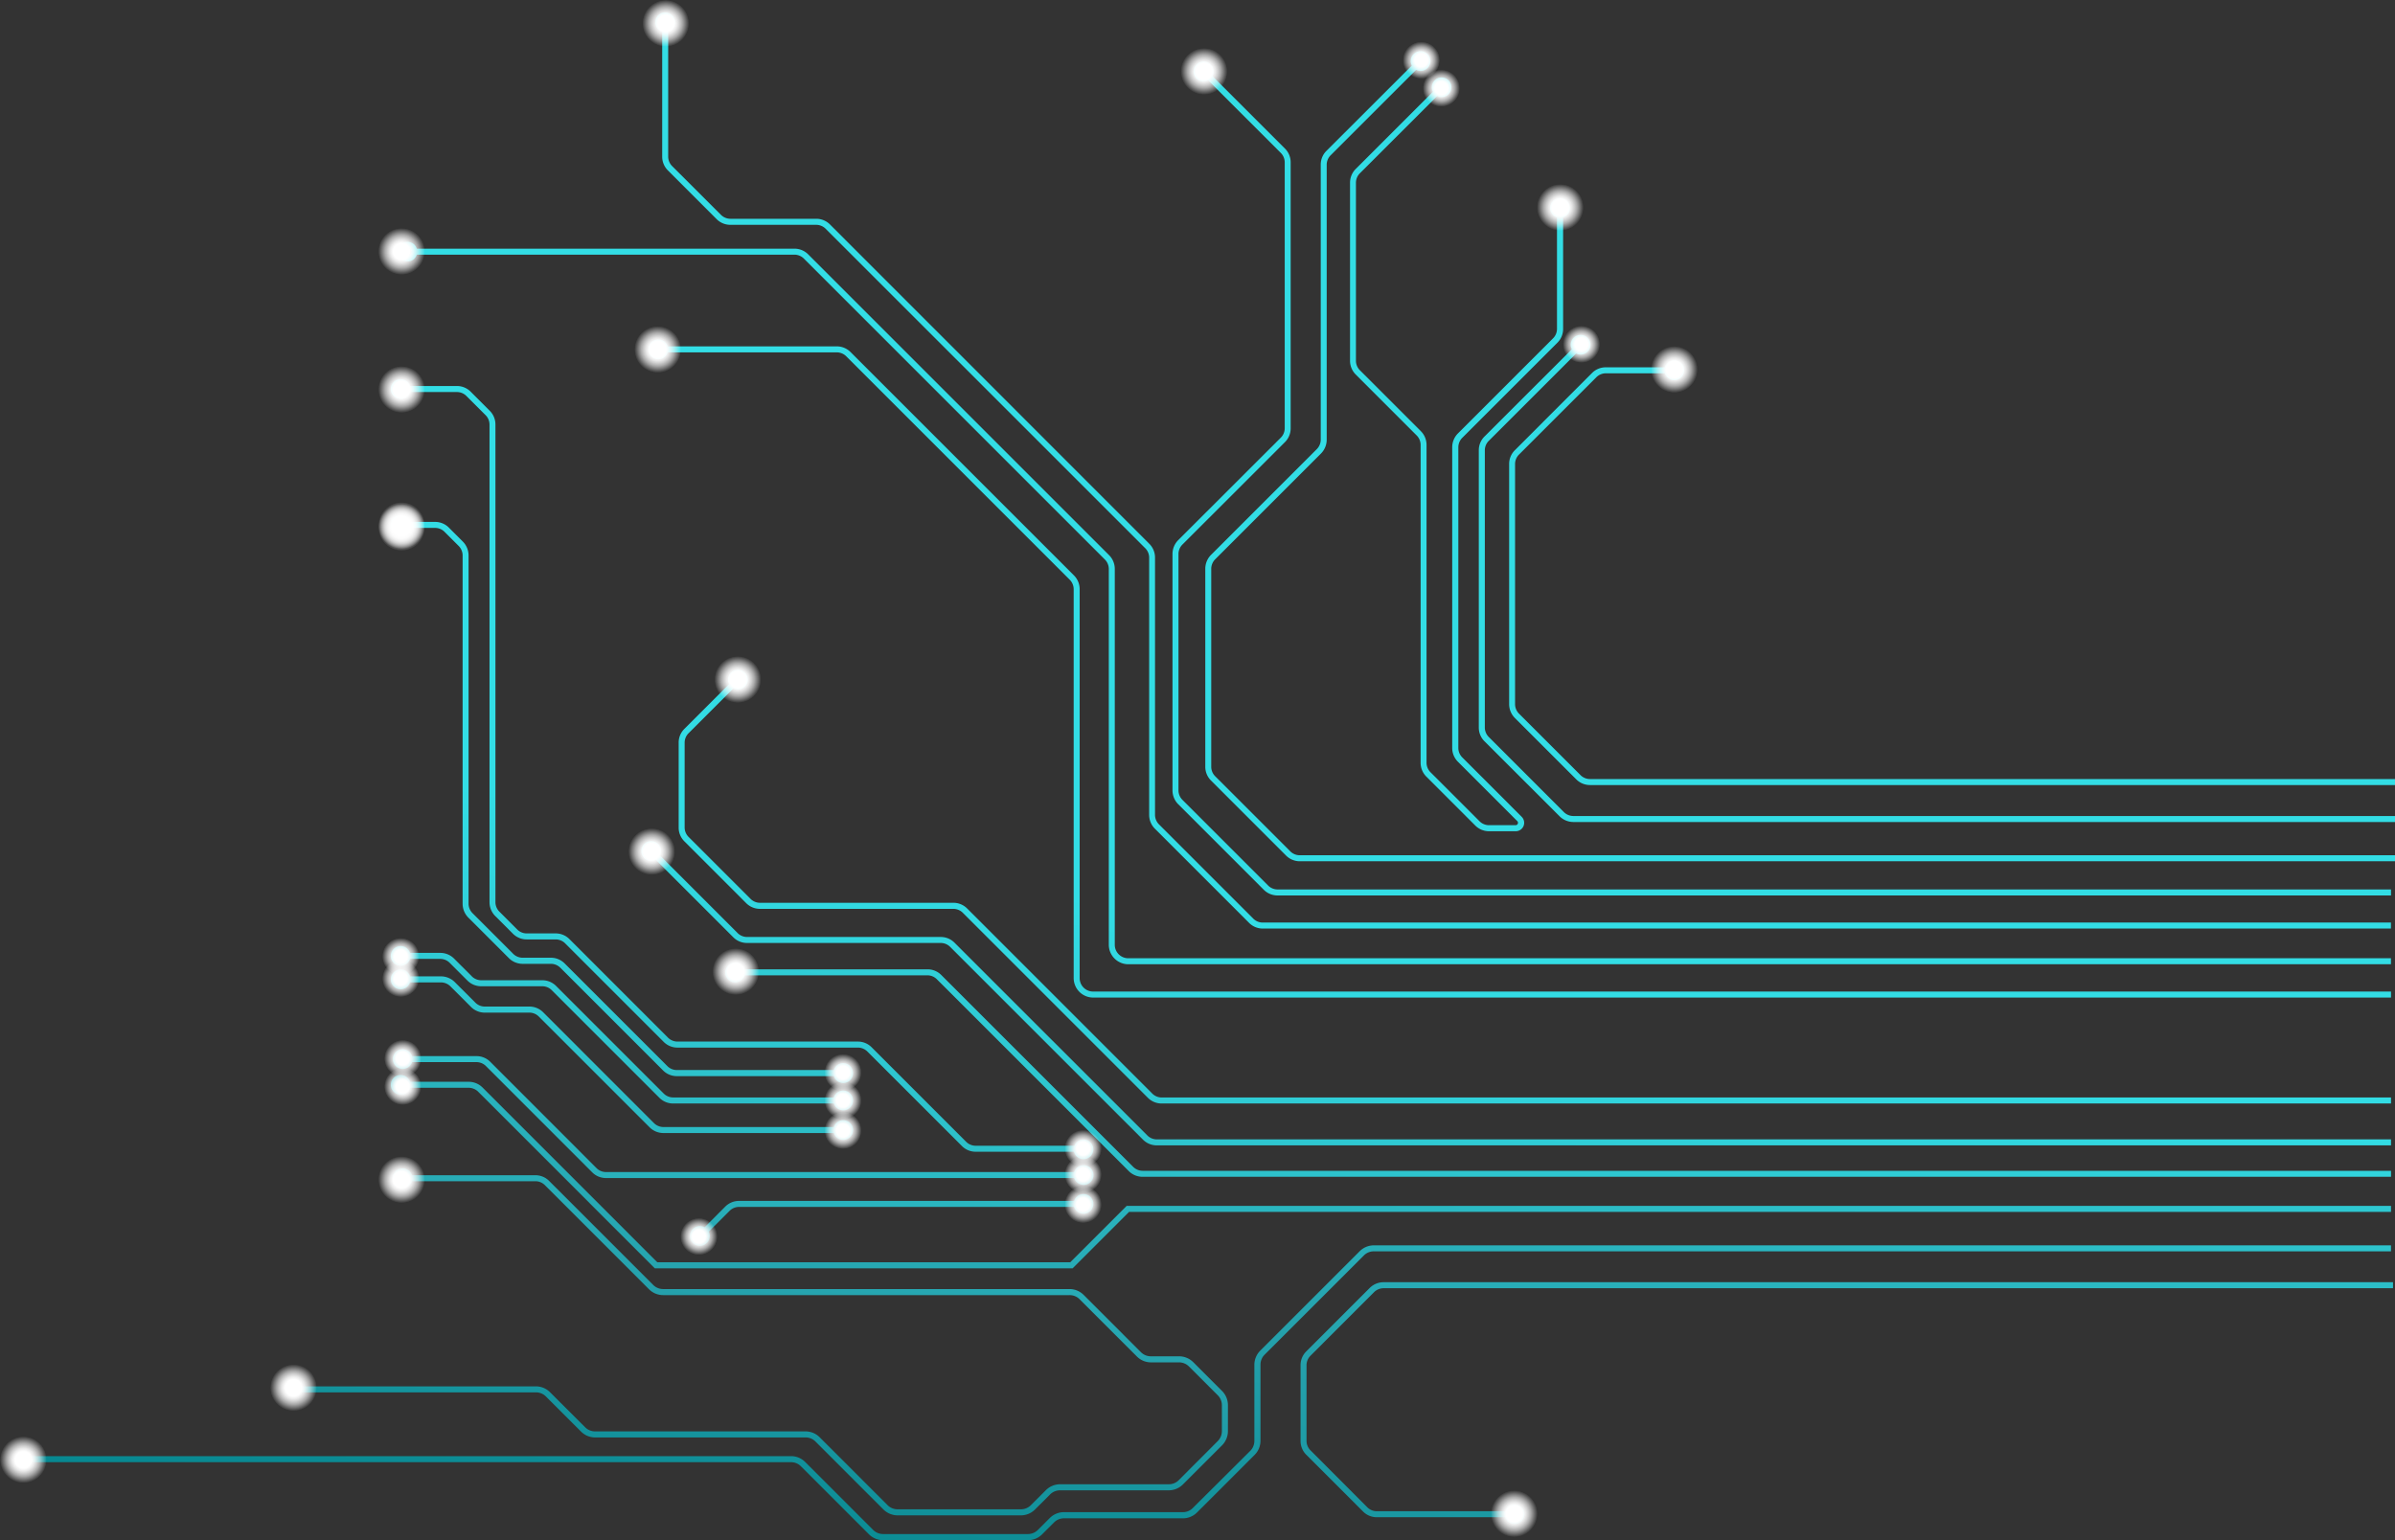 <?xml version="1.0" encoding="UTF-8"?> <svg xmlns="http://www.w3.org/2000/svg" xmlns:xlink="http://www.w3.org/1999/xlink" viewBox="0 0 1196.83 769.89"><rect x="0" y="0" width="1196.83" height="769.89" fill="#333333" stroke="none"/><defs><style>.cls-1{fill:url(#Безымянный_градиент_47);}.cls-2{fill:url(#Безымянный_градиент_47-2);}.cls-3{fill:url(#Безымянный_градиент_47-3);}.cls-4{fill:url(#Безымянный_градиент_47-4);}.cls-5{fill:url(#Безымянный_градиент_47-5);}.cls-6{fill:url(#Безымянный_градиент_47-6);}.cls-7{fill:url(#Безымянный_градиент_47-7);}.cls-8{fill:url(#Безымянный_градиент_47-8);}.cls-9{fill:url(#Безымянный_градиент_47-9);}.cls-10{fill:url(#Безымянный_градиент_47-10);}.cls-11{fill:url(#Безымянный_градиент_47-11);}.cls-12{fill:url(#Безымянный_градиент_47-12);}.cls-13{fill:url(#Безымянный_градиент_47-13);}.cls-14{fill:url(#Безымянный_градиент_47-14);}.cls-15{fill:url(#Безымянный_градиент_47-15);}.cls-16{fill:url(#Безымянный_градиент_47-16);}.cls-17{fill:url(#Безымянный_градиент_47-17);}.cls-18{fill:url(#Безымянный_градиент_47-18);}.cls-19{fill:url(#Безымянный_градиент_47-19);}.cls-20{fill:url(#Безымянный_градиент_47-20);}.cls-21{fill:url(#Безымянный_градиент_47-21);}.cls-22{fill:url(#Безымянный_градиент_22);}.cls-23{fill:#fff;}.cls-24{fill:url(#Безымянный_градиент_22-2);}.cls-25{fill:url(#Безымянный_градиент_22-3);}.cls-26{fill:url(#Безымянный_градиент_22-4);}.cls-27{fill:url(#Безымянный_градиент_22-5);}.cls-28{fill:url(#Безымянный_градиент_22-6);}.cls-29{fill:url(#Безымянный_градиент_22-7);}.cls-30{fill:url(#Безымянный_градиент_22-8);}.cls-31{fill:url(#Безымянный_градиент_22-9);}.cls-32{fill:url(#Безымянный_градиент_22-10);}.cls-33{fill:url(#Безымянный_градиент_22-11);}.cls-34{fill:url(#Безымянный_градиент_22-12);}.cls-35{fill:url(#Безымянный_градиент_22-13);}.cls-36{fill:url(#Безымянный_градиент_22-14);}.cls-37{fill:url(#Безымянный_градиент_22-15);}.cls-38{fill:url(#Безымянный_градиент_22-16);}.cls-39{fill:url(#Безымянный_градиент_22-17);}.cls-40{fill:url(#Безымянный_градиент_22-18);}.cls-41{fill:url(#Безымянный_градиент_22-19);}.cls-42{fill:url(#Безымянный_градиент_22-20);}.cls-43{fill:url(#Безымянный_градиент_22-21);}.cls-44{fill:url(#Безымянный_градиент_22-22);}.cls-45{fill:url(#Безымянный_градиент_22-23);}.cls-46{fill:url(#Безымянный_градиент_22-24);}.cls-47{fill:url(#Безымянный_градиент_22-25);}.cls-48{fill:url(#Безымянный_градиент_22-26);}.cls-49{fill:url(#Безымянный_градиент_22-27);}.cls-50{fill:url(#Безымянный_градиент_22-28);}.cls-51{fill:url(#Безымянный_градиент_22-29);}.cls-52{fill:url(#Безымянный_градиент_22-30);}</style><linearGradient id="Безымянный_градиент_47" x1="592.91" y1="876.11" x2="669.36" y2="454.78" gradientUnits="userSpaceOnUse"><stop offset="0" stop-color="#00828a"></stop><stop offset="0.19" stop-color="#0e8e97"></stop><stop offset="0.43" stop-color="#25a1ac"></stop><stop offset="0.6" stop-color="#2bb9c3"></stop><stop offset="0.83" stop-color="#31d3dc"></stop><stop offset="0.96" stop-color="#33dde5"></stop></linearGradient><linearGradient id="Безымянный_градиент_47-2" x1="694.4" y1="1001.43" x2="799.65" y2="421.35" xlink:href="#Безымянный_градиент_47"></linearGradient><linearGradient id="Безымянный_градиент_47-3" x1="643.63" y1="885.32" x2="720.07" y2="463.98" xlink:href="#Безымянный_градиент_47"></linearGradient><linearGradient id="Безымянный_градиент_47-4" x1="659.37" y1="888.17" x2="735.81" y2="466.84" xlink:href="#Безымянный_градиент_47"></linearGradient><linearGradient id="Безымянный_градиент_47-5" x1="681.82" y1="916.77" x2="764.5" y2="461.08" xlink:href="#Безымянный_градиент_47"></linearGradient><linearGradient id="Безымянный_градиент_47-6" x1="688.52" y1="893.46" x2="764.96" y2="472.13" xlink:href="#Безымянный_градиент_47"></linearGradient><linearGradient id="Безымянный_градиент_47-7" x1="622.02" y1="976.41" x2="735.92" y2="348.66" xlink:href="#Безымянный_градиент_47"></linearGradient><linearGradient id="Безымянный_градиент_47-8" x1="322.57" y1="827.06" x2="399.01" y2="405.73" xlink:href="#Безымянный_градиент_47"></linearGradient><linearGradient id="Безымянный_градиент_47-9" x1="864.9" y1="982.28" x2="973.57" y2="383.34" xlink:href="#Безымянный_градиент_47"></linearGradient><linearGradient id="Безымянный_градиент_47-10" x1="774.61" y1="909.08" x2="851.05" y2="487.75" xlink:href="#Безымянный_градиент_47"></linearGradient><linearGradient id="Безымянный_градиент_47-11" x1="798.6" y1="913.43" x2="875.04" y2="492.1" xlink:href="#Безымянный_градиент_47"></linearGradient><linearGradient id="Безымянный_градиент_47-12" x1="857.84" y1="924.18" x2="934.28" y2="502.85" xlink:href="#Безымянный_градиент_47"></linearGradient><linearGradient id="Безымянный_градиент_47-13" x1="864.15" y1="925.33" x2="940.59" y2="503.99" xlink:href="#Безымянный_градиент_47"></linearGradient><linearGradient id="Безымянный_градиент_47-14" x1="357.04" y1="833.32" x2="433.48" y2="411.99" xlink:href="#Безымянный_градиент_47"></linearGradient><linearGradient id="Безымянный_градиент_47-15" x1="604.35" y1="878.19" x2="680.79" y2="456.86" xlink:href="#Безымянный_градиент_47"></linearGradient><linearGradient id="Безымянный_градиент_47-16" x1="236.03" y1="811.36" x2="312.48" y2="390.03" xlink:href="#Безымянный_градиент_47"></linearGradient><linearGradient id="Безымянный_градиент_47-17" x1="256.16" y1="815.02" x2="332.61" y2="393.68" xlink:href="#Безымянный_градиент_47"></linearGradient><linearGradient id="Безымянный_градиент_47-18" x1="403.5" y1="841.75" x2="479.95" y2="420.42" xlink:href="#Безымянный_градиент_47"></linearGradient><linearGradient id="Безымянный_градиент_47-19" x1="291.54" y1="821.43" x2="367.98" y2="400.1" xlink:href="#Безымянный_градиент_47"></linearGradient><linearGradient id="Безымянный_градиент_47-20" x1="258.48" y1="815.44" x2="334.93" y2="394.1" xlink:href="#Безымянный_градиент_47"></linearGradient><linearGradient id="Безымянный_градиент_47-21" x1="566.59" y1="880.82" x2="661.2" y2="359.34" xlink:href="#Безымянный_градиент_47"></linearGradient><radialGradient id="Безымянный_градиент_22" cx="-272.87" cy="194.68" r="11.68" gradientTransform="matrix(-1, 0, 0, 1, -72.18, 0)" gradientUnits="userSpaceOnUse"><stop offset="0.35" stop-color="#fff"></stop><stop offset="0.4" stop-color="#fff" stop-opacity="0.97"></stop><stop offset="0.49" stop-color="#fff" stop-opacity="0.89"></stop><stop offset="0.59" stop-color="#fff" stop-opacity="0.76"></stop><stop offset="0.71" stop-color="#fff" stop-opacity="0.58"></stop><stop offset="0.83" stop-color="#fff" stop-opacity="0.35"></stop><stop offset="0.97" stop-color="#fff" stop-opacity="0.07"></stop><stop offset="1" stop-color="#fff" stop-opacity="0"></stop></radialGradient><radialGradient id="Безымянный_градиент_22-2" cx="-272.87" cy="263.68" r="11.68" xlink:href="#Безымянный_градиент_22"></radialGradient><radialGradient id="Безымянный_градиент_22-3" cx="-272.87" cy="262.68" r="11.68" xlink:href="#Безымянный_градиент_22"></radialGradient><radialGradient id="Безымянный_градиент_22-4" cx="-272.87" cy="589.68" r="11.68" xlink:href="#Безымянный_градиент_22"></radialGradient><radialGradient id="Безымянный_градиент_22-5" cx="-218.87" cy="693.68" r="11.68" xlink:href="#Безымянный_градиент_22"></radialGradient><radialGradient id="Безымянный_градиент_22-6" cx="-83.87" cy="729.68" r="11.68" xlink:href="#Безымянный_градиент_22"></radialGradient><radialGradient id="Безымянный_градиент_22-7" cx="-439.87" cy="485.68" r="11.68" xlink:href="#Безымянный_градиент_22"></radialGradient><radialGradient id="Безымянный_градиент_22-8" cx="-397.87" cy="425.68" r="11.68" xlink:href="#Безымянный_градиент_22"></radialGradient><radialGradient id="Безымянный_градиент_22-9" cx="-440.87" cy="339.68" r="11.68" xlink:href="#Безымянный_градиент_22"></radialGradient><radialGradient id="Безымянный_градиент_22-10" cx="-828.87" cy="756.68" r="11.68" xlink:href="#Безымянный_градиент_22"></radialGradient><radialGradient id="Безымянный_градиент_22-11" cx="-404.87" cy="11.68" r="11.68" xlink:href="#Безымянный_градиент_22"></radialGradient><radialGradient id="Безымянный_градиент_22-12" cx="-400.87" cy="174.68" r="11.68" xlink:href="#Безымянный_градиент_22"></radialGradient><radialGradient id="Безымянный_градиент_22-13" cx="-673.87" cy="35.68" r="11.68" xlink:href="#Безымянный_градиент_22"></radialGradient><radialGradient id="Безымянный_градиент_22-14" cx="-851.87" cy="103.68" r="11.68" xlink:href="#Безымянный_градиент_22"></radialGradient><radialGradient id="Безымянный_градиент_22-15" cx="-908.87" cy="184.68" r="11.68" xlink:href="#Безымянный_градиент_22"></radialGradient><radialGradient id="Безымянный_градиент_22-16" cx="-273.45" cy="529.1" r="9.27" xlink:href="#Безымянный_градиент_22"></radialGradient><radialGradient id="Безымянный_градиент_22-17" cx="-273.45" cy="543.1" r="9.27" xlink:href="#Безымянный_градиент_22"></radialGradient><radialGradient id="Безымянный_градиент_22-18" cx="-272.45" cy="478.1" r="9.27" xlink:href="#Безымянный_градиент_22"></radialGradient><radialGradient id="Безымянный_градиент_22-19" cx="-272.45" cy="489.1" r="9.27" xlink:href="#Безымянный_градиент_22"></radialGradient><radialGradient id="Безымянный_градиент_22-20" cx="-493.45" cy="536.1" r="9.27" xlink:href="#Безымянный_градиент_22"></radialGradient><radialGradient id="Безымянный_градиент_22-21" cx="-493.45" cy="550.1" r="9.27" xlink:href="#Безымянный_градиент_22"></radialGradient><radialGradient id="Безымянный_градиент_22-22" cx="-493.45" cy="565.1" r="9.27" xlink:href="#Безымянный_градиент_22"></radialGradient><radialGradient id="Безымянный_градиент_22-23" cx="-613.45" cy="574.1" r="9.27" xlink:href="#Безымянный_градиент_22"></radialGradient><radialGradient id="Безымянный_градиент_22-24" cx="-613.45" cy="587.1" r="9.27" xlink:href="#Безымянный_градиент_22"></radialGradient><radialGradient id="Безымянный_градиент_22-25" cx="-782.45" cy="30.1" r="9.27" xlink:href="#Безымянный_градиент_22"></radialGradient><radialGradient id="Безымянный_градиент_22-26" cx="-792.45" cy="44.1" r="9.27" xlink:href="#Безымянный_градиент_22"></radialGradient><radialGradient id="Безымянный_градиент_22-27" cx="-862.45" cy="172.1" r="9.27" xlink:href="#Безымянный_градиент_22"></radialGradient><radialGradient id="Безымянный_градиент_22-28" cx="-613.45" cy="602.1" r="9.27" xlink:href="#Безымянный_градиент_22"></radialGradient><radialGradient id="Безымянный_градиент_22-29" cx="-421.45" cy="618.1" r="9.27" xlink:href="#Безымянный_градиент_22"></radialGradient><radialGradient id="Безымянный_градиент_22-30" cx="-272.87" cy="125.68" r="11.68" xlink:href="#Безымянный_градиент_22"></radialGradient></defs><g id="Слой_2" data-name="Слой 2"><g id="Слой_1-2" data-name="Слой 1"><path class="cls-1" d="M563.8,482h631v-3h-631a6.73,6.73,0,0,1-6.72-6.72V284.4a9.68,9.68,0,0,0-2.85-6.89L403.87,127.15A9.68,9.68,0,0,0,397,124.3H208.28a4.91,4.91,0,1,0,0,3H397a6.68,6.68,0,0,1,4.75,2L552.09,279.65a6.66,6.66,0,0,1,2,4.75V472.28A9.75,9.75,0,0,0,563.8,482ZM205.52,125.81a1.9,1.9,0,1,1-1.89-1.89A1.89,1.89,0,0,1,205.52,125.81Z"></path><path class="cls-2" d="M571,588.25h623.84v-3H571a6.75,6.75,0,0,1-4.75-2l-95.87-95.87a9.66,9.66,0,0,0-6.89-2.85H372a4.91,4.91,0,1,0,.07,3h91.37a6.66,6.66,0,0,1,4.75,2l95.87,95.86A9.78,9.78,0,0,0,571,588.25ZM369.31,486.16a1.89,1.89,0,1,1-1.89-1.89A1.89,1.89,0,0,1,369.31,486.16Z"></path><path class="cls-3" d="M631,464.16h563.8v-3H631a6.65,6.65,0,0,1-4.75-2l-47.06-47.06a6.76,6.76,0,0,1-2-4.75V278.73a9.68,9.68,0,0,0-2.85-6.89L414.77,112.21a9.68,9.68,0,0,0-6.89-2.85H365a6.68,6.68,0,0,1-4.75-2L335.91,83.05a6.7,6.7,0,0,1-2-4.75V15.84a4.92,4.92,0,1,0-3,0V78.3a9.69,9.69,0,0,0,2.86,6.89l24.33,24.34a9.68,9.68,0,0,0,6.89,2.85h42.88a6.68,6.68,0,0,1,4.75,2L572.26,274a6.65,6.65,0,0,1,2,4.75V407.36a9.78,9.78,0,0,0,2.86,6.89l47.06,47.06A9.65,9.65,0,0,0,631,464.16Zm-296.7-453a1.9,1.9,0,1,1-1.9-1.89A1.9,1.9,0,0,1,334.33,11.18Z"></path><path class="cls-4" d="M546.25,498.65h648.58v-3H546.25a6.73,6.73,0,0,1-6.72-6.72V294.52a9.68,9.68,0,0,0-2.85-6.89L425.05,176a9.67,9.67,0,0,0-6.88-2.86H333.68a4.92,4.92,0,1,0,0,3h84.49a6.68,6.68,0,0,1,4.75,2L534.54,289.77a6.68,6.68,0,0,1,2,4.75V488.9A9.75,9.75,0,0,0,546.25,498.65Zm-215.33-324a1.89,1.89,0,1,1-1.89-1.89A1.89,1.89,0,0,1,330.92,174.67Z"></path><path class="cls-5" d="M578.07,572.54h616.76v-3H578.07a6.66,6.66,0,0,1-4.75-2L477,471.23a9.66,9.66,0,0,0-6.89-2.86H373.31a6.71,6.71,0,0,1-4.75-2l-38.77-38.78a4.85,4.85,0,0,0,.54-2.18,4.92,4.92,0,1,0-4.92,4.92,4.8,4.8,0,0,0,2.26-.58l38.76,38.76a9.66,9.66,0,0,0,6.88,2.85H470.1a6.65,6.65,0,0,1,4.75,2l96.33,96.32A9.68,9.68,0,0,0,578.07,572.54ZM327.3,425.45a1.89,1.89,0,1,1-1.89-1.89A1.89,1.89,0,0,1,327.3,425.45Z"></path><path class="cls-6" d="M580.53,551.61h614.3v-3H580.53a6.71,6.71,0,0,1-4.75-2l-92.47-92.48a9.68,9.68,0,0,0-6.89-2.85H379.78a6.68,6.68,0,0,1-4.75-2l-30.9-30.9a6.7,6.7,0,0,1-2-4.75V371.23a6.7,6.7,0,0,1,2-4.75l22.39-22.39a4.79,4.79,0,0,0,2.23.56,4.92,4.92,0,1,0-4.91-4.91,4.84,4.84,0,0,0,.54,2.21L342,364.34a9.65,9.65,0,0,0-2.86,6.89v42.44a9.65,9.65,0,0,0,2.86,6.89l30.89,30.9a9.68,9.68,0,0,0,6.89,2.85h96.64a6.68,6.68,0,0,1,4.75,2l92.47,92.47A9.69,9.69,0,0,0,580.53,551.61Zm-211.78-210a1.89,1.89,0,1,1,1.89-1.89A1.89,1.89,0,0,1,368.75,341.63Z"></path><path class="cls-7" d="M564.2,605.8h630.63v-3H563l-28.18,28.17H328.47L241.13,543.6a9.84,9.84,0,0,0-6.89-2.85H204.88a4.91,4.91,0,1,0,0,3h29.36a6.76,6.76,0,0,1,4.75,2L327.22,634H536ZM202.11,542.26a1.89,1.89,0,1,1-1.89-1.89A1.89,1.89,0,0,1,202.11,542.26Z"></path><path class="cls-8" d="M302.81,588.87h234a4.92,4.92,0,1,0,0-3h-234a6.66,6.66,0,0,1-4.75-2L245,530.77a9.68,9.68,0,0,0-6.89-2.85h-32.2a4.91,4.91,0,1,0,0,3h32.2a6.68,6.68,0,0,1,4.75,2L295.92,586A9.66,9.66,0,0,0,302.81,588.87ZM203.1,529.43a1.89,1.89,0,1,1-1.89-1.89A1.89,1.89,0,0,1,203.1,529.43Zm336.43,57.93a1.89,1.89,0,1,1,1.89,1.89A1.89,1.89,0,0,1,539.53,587.36Z"></path><path class="cls-9" d="M652.76,675.53a9.68,9.68,0,0,0-2.85,6.89v37.87a9.7,9.7,0,0,0,2.85,6.89l28.39,28.39a9.7,9.7,0,0,0,6.89,2.85h64.12a4.92,4.92,0,1,0,0-3H688a6.68,6.68,0,0,1-4.75-2L654.9,725a6.67,6.67,0,0,1-2-4.75V682.42a6.65,6.65,0,0,1,2-4.75l31.72-31.73a6.79,6.79,0,0,1,4.75-2h504.46v-3H691.37a9.77,9.77,0,0,0-6.88,2.86Zm102.16,81.38a1.89,1.89,0,1,1,1.89,1.89A1.89,1.89,0,0,1,754.92,756.91Z"></path><path class="cls-10" d="M638.42,447.61h556.41v-3H638.42a6.66,6.66,0,0,1-4.75-2l-42.76-42.76a6.76,6.76,0,0,1-2-4.75V276.92a6.76,6.76,0,0,1,2-4.75L642.12,221a9.66,9.66,0,0,0,2.85-6.89V81.15a9.68,9.68,0,0,0-2.85-6.89l-36.21-36.2a4.84,4.84,0,0,0,.55-2.2,5,5,0,1,0-2.67,4.34L640,76.4a6.66,6.66,0,0,1,2,4.75V214.07a6.65,6.65,0,0,1-2,4.75L588.77,270a9.81,9.81,0,0,0-2.85,6.89V395.11a9.81,9.81,0,0,0,2.85,6.89l42.76,42.76A9.68,9.68,0,0,0,638.42,447.61Zm-35-411.75A1.89,1.89,0,1,1,601.54,34,1.89,1.89,0,0,1,603.43,35.86Z"></path><path class="cls-11" d="M649.5,430.52h547.33v-3H649.5a6.68,6.68,0,0,1-4.75-2l-37.47-37.47a6.66,6.66,0,0,1-2-4.75v-99a6.76,6.76,0,0,1,2-4.75l52.84-52.84a9.81,9.81,0,0,0,2.86-6.89V82.34a6.67,6.67,0,0,1,2-4.75l42.69-42.68a4.86,4.86,0,0,0,2.22.55,4.92,4.92,0,1,0-4.92-4.92,4.79,4.79,0,0,0,.56,2.23L662.81,75.45A9.65,9.65,0,0,0,660,82.34V219.79a6.76,6.76,0,0,1-2,4.75l-52.84,52.84a9.84,9.84,0,0,0-2.85,6.89v99a9.68,9.68,0,0,0,2.85,6.89l37.47,37.47A9.69,9.69,0,0,0,649.5,430.52ZM709.85,32.44a1.9,1.9,0,1,1,1.89-1.9A1.89,1.89,0,0,1,709.85,32.44Z"></path><path class="cls-12" d="M786.21,410.9h410.62v-3H786.21a6.76,6.76,0,0,1-4.75-2L744,368.42a6.68,6.68,0,0,1-2-4.75V225.09a6.66,6.66,0,0,1,2-4.75l43.63-43.63a4.85,4.85,0,0,0,2.21.55,4.92,4.92,0,1,0-4.91-4.91,4.78,4.78,0,0,0,.56,2.22L741.83,218.2a9.68,9.68,0,0,0-2.85,6.89V363.67a9.66,9.66,0,0,0,2.85,6.88L779.32,408A9.79,9.79,0,0,0,786.21,410.9Zm1.71-238.55a1.89,1.89,0,1,1,1.89,1.89A1.89,1.89,0,0,1,787.92,172.35Z"></path><path class="cls-13" d="M794.52,392.42h402.31v-3H794.52a6.68,6.68,0,0,1-4.75-2l-30.66-30.66a6.76,6.76,0,0,1-2-4.75V231.94a6.68,6.68,0,0,1,2-4.75l38.59-38.58a6.65,6.65,0,0,1,4.75-2H832a4.92,4.92,0,1,0,0-3H802.45a9.66,9.66,0,0,0-6.89,2.85L757,225.05a9.68,9.68,0,0,0-2.85,6.89V352a9.81,9.81,0,0,0,2.85,6.89l30.66,30.66A9.7,9.7,0,0,0,794.52,392.42ZM834.8,185.13a1.89,1.89,0,1,1,1.89,1.89A1.89,1.89,0,0,1,834.8,185.13Z"></path><path class="cls-14" d="M267.85,693H147.14v3H267.85a7,7,0,0,1,4.94,2.05l17.56,17.55a10,10,0,0,0,7.08,2.94h105.1a6.93,6.93,0,0,1,4.94,2l34,34a10.09,10.09,0,0,0,7.09,2.94h61.59a10,10,0,0,0,7.08-2.94l7.58-7.57a7,7,0,0,1,4.94-2h54.3a10.08,10.08,0,0,0,7.08-2.94l19.56-19.56a10.08,10.08,0,0,0,2.93-7.08v-13a10,10,0,0,0-2.93-7.08l-14.4-14.4a10,10,0,0,0-7.08-2.93h-14a7,7,0,0,1-5-2l-28.68-28.69a10,10,0,0,0-7.08-2.93H331.37a7,7,0,0,1-4.95-2.05l-52-52a9.68,9.68,0,0,0-6.89-2.85H205.86a4.92,4.92,0,1,0,0,3h61.71a6.67,6.67,0,0,1,4.75,2l52,52a10,10,0,0,0,7.08,2.93H534.5a7,7,0,0,1,4.94,2l28.69,28.69a9.94,9.94,0,0,0,7.08,2.93h14a7,7,0,0,1,4.94,2.05l14.4,14.4a7,7,0,0,1,2.05,4.94v13a7,7,0,0,1-2.05,4.94L589,739.94a7,7,0,0,1-4.94,2h-54.3a10,10,0,0,0-7.08,2.93l-7.58,7.58a7,7,0,0,1-4.94,2H448.56a7.06,7.06,0,0,1-4.95-2l-34-34a10,10,0,0,0-7.08-2.94H297.43a6.94,6.94,0,0,1-4.95-2L274.93,696A10,10,0,0,0,267.85,693ZM203.1,589a1.89,1.89,0,1,1-1.89-1.89A1.89,1.89,0,0,1,203.1,589Z"></path><path class="cls-15" d="M784.49,104a4.92,4.92,0,1,0-6.43,4.65v55.75a6.68,6.68,0,0,1-2,4.75l-47.51,47.51a9.81,9.81,0,0,0-2.85,6.89V373.88a9.68,9.68,0,0,0,2.85,6.89l29.66,29.67a1.14,1.14,0,0,1,.26,1.3,1.17,1.17,0,0,1-1.11.75H744.08a6.66,6.66,0,0,1-4.75-2l-24.46-24.45a6.75,6.75,0,0,1-2-4.75V222.4a9.69,9.69,0,0,0-2.86-6.89l-30.42-30.42a6.7,6.7,0,0,1-2-4.75v-89a6.7,6.7,0,0,1,2-4.75L718.21,48a4.9,4.9,0,1,0-2.69-4.36,4.78,4.78,0,0,0,.56,2.22L677.5,84.44a9.69,9.69,0,0,0-2.86,6.89v89a9.69,9.69,0,0,0,2.86,6.89l30.41,30.42a6.66,6.66,0,0,1,2,4.75V381.32a9.8,9.8,0,0,0,2.85,6.88l24.46,24.46a9.68,9.68,0,0,0,6.89,2.85h13.31a4.22,4.22,0,0,0,3-7.21l-29.66-29.67a6.66,6.66,0,0,1-2-4.75V223.57a6.76,6.76,0,0,1,2-4.75l47.51-47.51a9.68,9.68,0,0,0,2.85-6.89V108.67A4.9,4.9,0,0,0,784.49,104Zm-64-58.49a1.89,1.89,0,1,1,1.89-1.89A1.89,1.89,0,0,1,720.44,45.53Zm61,58.49a1.89,1.89,0,1,1-1.89-1.89A1.89,1.89,0,0,1,781.46,104Z"></path><path class="cls-16" d="M426.26,536.39a4.9,4.9,0,0,0-9.57-1.51H338.21a6.68,6.68,0,0,1-4.75-2l-51.29-51.29a9.68,9.68,0,0,0-6.89-2.85H261.16a6.68,6.68,0,0,1-4.75-2l-20.26-20.26a6.76,6.76,0,0,1-2-4.75V277.62a9.84,9.84,0,0,0-2.85-6.89l-7-7a9.66,9.66,0,0,0-6.89-2.85H204.88a4.92,4.92,0,1,0,0,3h12.55a6.65,6.65,0,0,1,4.75,2l7,7a6.76,6.76,0,0,1,2,4.75V451.79a9.83,9.83,0,0,0,2.85,6.89l20.26,20.26a9.68,9.68,0,0,0,6.89,2.85h14.12a6.66,6.66,0,0,1,4.75,2l51.29,51.29a9.68,9.68,0,0,0,6.89,2.85h78.48a4.9,4.9,0,0,0,9.57-1.51Zm-224.15-274a1.89,1.89,0,1,1-1.89-1.89A1.88,1.88,0,0,1,202.11,262.38Zm221.12,274a1.89,1.89,0,1,1-1.89-1.89A1.89,1.89,0,0,1,423.23,536.39Z"></path><path class="cls-17" d="M426.26,550.09a4.9,4.9,0,0,0-9.57-1.51H336.37a6.7,6.7,0,0,1-4.75-2l-53.76-53.76A9.64,9.64,0,0,0,271,490H240.49a6.68,6.68,0,0,1-4.75-2l-8.83-8.83a9.68,9.68,0,0,0-6.89-2.85H204.88a4.91,4.91,0,1,0,0,3H220a6.68,6.68,0,0,1,4.75,2l8.83,8.83a9.68,9.68,0,0,0,6.89,2.85H271a6.68,6.68,0,0,1,4.75,2l53.75,53.75a9.69,9.69,0,0,0,6.89,2.86h80.32a4.9,4.9,0,0,0,9.57-1.52ZM202.11,477.87a1.89,1.89,0,1,1-1.89-1.89A1.89,1.89,0,0,1,202.11,477.87Zm221.12,72.22a1.89,1.89,0,1,1-1.89-1.89A1.9,1.9,0,0,1,423.23,550.09Z"></path><path class="cls-18" d="M354.66,617.79a4.8,4.8,0,0,0-.49-2.1l10.39-10.39a6.68,6.68,0,0,1,4.75-2H536.77a4.91,4.91,0,1,0,0-3H369.31a9.7,9.7,0,0,0-6.89,2.85L352.09,613.5a4.78,4.78,0,0,0-2.34-.62,4.92,4.92,0,1,0,4.91,4.91Zm184.87-16a1.89,1.89,0,1,1,1.89,1.89A1.89,1.89,0,0,1,539.53,601.82ZM349.75,615.9a1.89,1.89,0,1,1-1.89,1.89A1.89,1.89,0,0,1,349.75,615.9Z"></path><path class="cls-19" d="M200.22,189.54a4.92,4.92,0,1,0,4.66,6.43h23.47a6.66,6.66,0,0,1,4.75,2l9.52,9.52a6.66,6.66,0,0,1,2,4.75V451a9.81,9.81,0,0,0,2.85,6.89l8.85,8.85a9.66,9.66,0,0,0,6.89,2.85h14.49a6.68,6.68,0,0,1,4.75,2l49.21,49.22a9.68,9.68,0,0,0,6.89,2.85h90.17a6.66,6.66,0,0,1,4.75,2l47.22,47.21a9.65,9.65,0,0,0,6.89,2.85h49.12a4.9,4.9,0,1,0,.2-3H487.55a6.69,6.69,0,0,1-4.76-2l-47.21-47.21a9.67,9.67,0,0,0-6.89-2.86H338.52a6.71,6.71,0,0,1-4.75-2l-49.21-49.22a9.68,9.68,0,0,0-6.89-2.85H263.18a6.65,6.65,0,0,1-4.75-2l-8.85-8.85a6.76,6.76,0,0,1-2-4.75V212.21a9.68,9.68,0,0,0-2.85-6.89l-9.52-9.52a9.68,9.68,0,0,0-6.89-2.85H204.88A4.92,4.92,0,0,0,200.22,189.54Zm339.31,384.9a1.89,1.89,0,1,1,1.89,1.89A1.9,1.9,0,0,1,539.53,574.44ZM200.22,192.57a1.89,1.89,0,1,1-1.89,1.89A1.89,1.89,0,0,1,200.22,192.57Z"></path><path class="cls-20" d="M195.31,489.56a4.9,4.9,0,0,0,9.57,1.51h15.48a6.78,6.78,0,0,1,4.75,2l10.26,10.26a9.65,9.65,0,0,0,6.89,2.85h22.28a6.66,6.66,0,0,1,4.75,2l55.34,55.34a9.81,9.81,0,0,0,6.89,2.85h85.17a4.92,4.92,0,1,0,0-3H331.52a6.75,6.75,0,0,1-4.75-2L271.43,506a9.68,9.68,0,0,0-6.89-2.85H242.26a6.65,6.65,0,0,1-4.75-2L227.25,490.9a9.84,9.84,0,0,0-6.89-2.85H204.88a4.9,4.9,0,0,0-9.57,1.51ZM419.45,564.8a1.89,1.89,0,1,1,1.89,1.89A1.89,1.89,0,0,1,419.45,564.8ZM198.33,489.56a1.89,1.89,0,1,1,1.89,1.89A1.89,1.89,0,0,1,198.33,489.56Z"></path><path class="cls-21" d="M12.41,730.91H395.3a6.91,6.91,0,0,1,4.94,2.05l34,34a10,10,0,0,0,7.09,2.93H513.7a9.94,9.94,0,0,0,7.08-2.93l6-6a6.94,6.94,0,0,1,4.94-2h59.39a9.92,9.92,0,0,0,7.08-2.94l28.77-28.76a10,10,0,0,0,2.93-7.09v-38a7,7,0,0,1,2-4.94l49.72-49.72a6.94,6.94,0,0,1,4.94-2h508.27v-3H686.56a10,10,0,0,0-7.08,2.93l-49.72,49.72a10.08,10.08,0,0,0-2.93,7.08v38a7,7,0,0,1-2.05,5L596,753.88a6.9,6.9,0,0,1-4.94,2H531.68a10,10,0,0,0-7.08,2.94l-6,6a7,7,0,0,1-4.95,2H441.33a7,7,0,0,1-4.95-2l-34-34a10,10,0,0,0-7.08-2.94H12.41Z"></path><circle class="cls-22" cx="200.68" cy="194.68" r="11.68"></circle><circle class="cls-23" cx="200.68" cy="194.68" r="4.12"></circle><circle class="cls-24" cx="200.68" cy="263.68" r="11.68"></circle><circle class="cls-23" cx="200.68" cy="263.68" r="4.12"></circle><circle class="cls-25" cx="200.68" cy="262.68" r="11.68"></circle><circle class="cls-23" cx="200.68" cy="262.68" r="4.12"></circle><circle class="cls-26" cx="200.68" cy="589.68" r="11.68"></circle><circle class="cls-23" cx="200.68" cy="589.68" r="4.12"></circle><circle class="cls-27" cx="146.68" cy="693.68" r="11.68"></circle><circle class="cls-23" cx="146.68" cy="693.68" r="4.12"></circle><circle class="cls-28" cx="11.68" cy="729.68" r="11.68"></circle><circle class="cls-23" cx="11.68" cy="729.68" r="4.12"></circle><circle class="cls-29" cx="367.68" cy="485.68" r="11.68"></circle><circle class="cls-23" cx="367.68" cy="485.68" r="4.12"></circle><circle class="cls-30" cx="325.68" cy="425.68" r="11.68"></circle><circle class="cls-23" cx="325.68" cy="425.68" r="4.12"></circle><circle class="cls-31" cx="368.68" cy="339.68" r="11.68"></circle><circle class="cls-23" cx="368.68" cy="339.68" r="4.12"></circle><circle class="cls-32" cx="756.68" cy="756.68" r="11.68"></circle><circle class="cls-23" cx="756.68" cy="756.68" r="4.12"></circle><circle class="cls-33" cx="332.68" cy="11.68" r="11.68"></circle><circle class="cls-23" cx="332.68" cy="11.68" r="4.12"></circle><circle class="cls-34" cx="328.68" cy="174.68" r="11.68"></circle><circle class="cls-23" cx="328.68" cy="174.68" r="4.12"></circle><circle class="cls-35" cx="601.68" cy="35.68" r="11.68"></circle><circle class="cls-23" cx="601.68" cy="35.68" r="4.12"></circle><circle class="cls-36" cx="779.68" cy="103.68" r="11.68"></circle><circle class="cls-23" cx="779.68" cy="103.68" r="4.12"></circle><circle class="cls-37" cx="836.68" cy="184.68" r="11.68"></circle><circle class="cls-23" cx="836.68" cy="184.68" r="4.12"></circle><circle class="cls-38" cx="201.27" cy="529.1" r="9.27"></circle><circle class="cls-23" cx="201.27" cy="529.1" r="3.27"></circle><circle class="cls-39" cx="201.27" cy="543.1" r="9.27"></circle><circle class="cls-23" cx="201.27" cy="543.1" r="3.27"></circle><circle class="cls-40" cx="200.27" cy="478.1" r="9.27"></circle><circle class="cls-23" cx="200.27" cy="478.1" r="3.27"></circle><circle class="cls-41" cx="200.27" cy="489.1" r="9.27"></circle><circle class="cls-23" cx="200.27" cy="489.1" r="3.27"></circle><circle class="cls-42" cx="421.27" cy="536.1" r="9.27"></circle><circle class="cls-23" cx="421.27" cy="536.1" r="3.27"></circle><circle class="cls-43" cx="421.27" cy="550.1" r="9.27"></circle><circle class="cls-23" cx="421.27" cy="550.1" r="3.27"></circle><circle class="cls-44" cx="421.27" cy="565.1" r="9.27"></circle><circle class="cls-23" cx="421.27" cy="565.1" r="3.27"></circle><circle class="cls-45" cx="541.27" cy="574.1" r="9.27"></circle><circle class="cls-23" cx="541.27" cy="574.1" r="3.27"></circle><circle class="cls-46" cx="541.27" cy="587.1" r="9.27"></circle><circle class="cls-23" cx="541.27" cy="587.1" r="3.27"></circle><circle class="cls-47" cx="710.27" cy="30.1" r="9.27"></circle><circle class="cls-23" cx="710.27" cy="30.1" r="3.27"></circle><circle class="cls-48" cx="720.27" cy="44.1" r="9.27"></circle><circle class="cls-23" cx="720.27" cy="44.1" r="3.27"></circle><circle class="cls-49" cx="790.27" cy="172.1" r="9.27"></circle><circle class="cls-23" cx="790.27" cy="172.1" r="3.27"></circle><circle class="cls-50" cx="541.27" cy="602.1" r="9.27"></circle><circle class="cls-23" cx="541.27" cy="602.1" r="3.27"></circle><circle class="cls-51" cx="349.27" cy="618.1" r="9.27"></circle><circle class="cls-23" cx="349.27" cy="618.1" r="3.27"></circle><circle class="cls-52" cx="200.68" cy="125.68" r="11.68"></circle><circle class="cls-23" cx="200.68" cy="125.68" r="4.12"></circle></g></g></svg> 